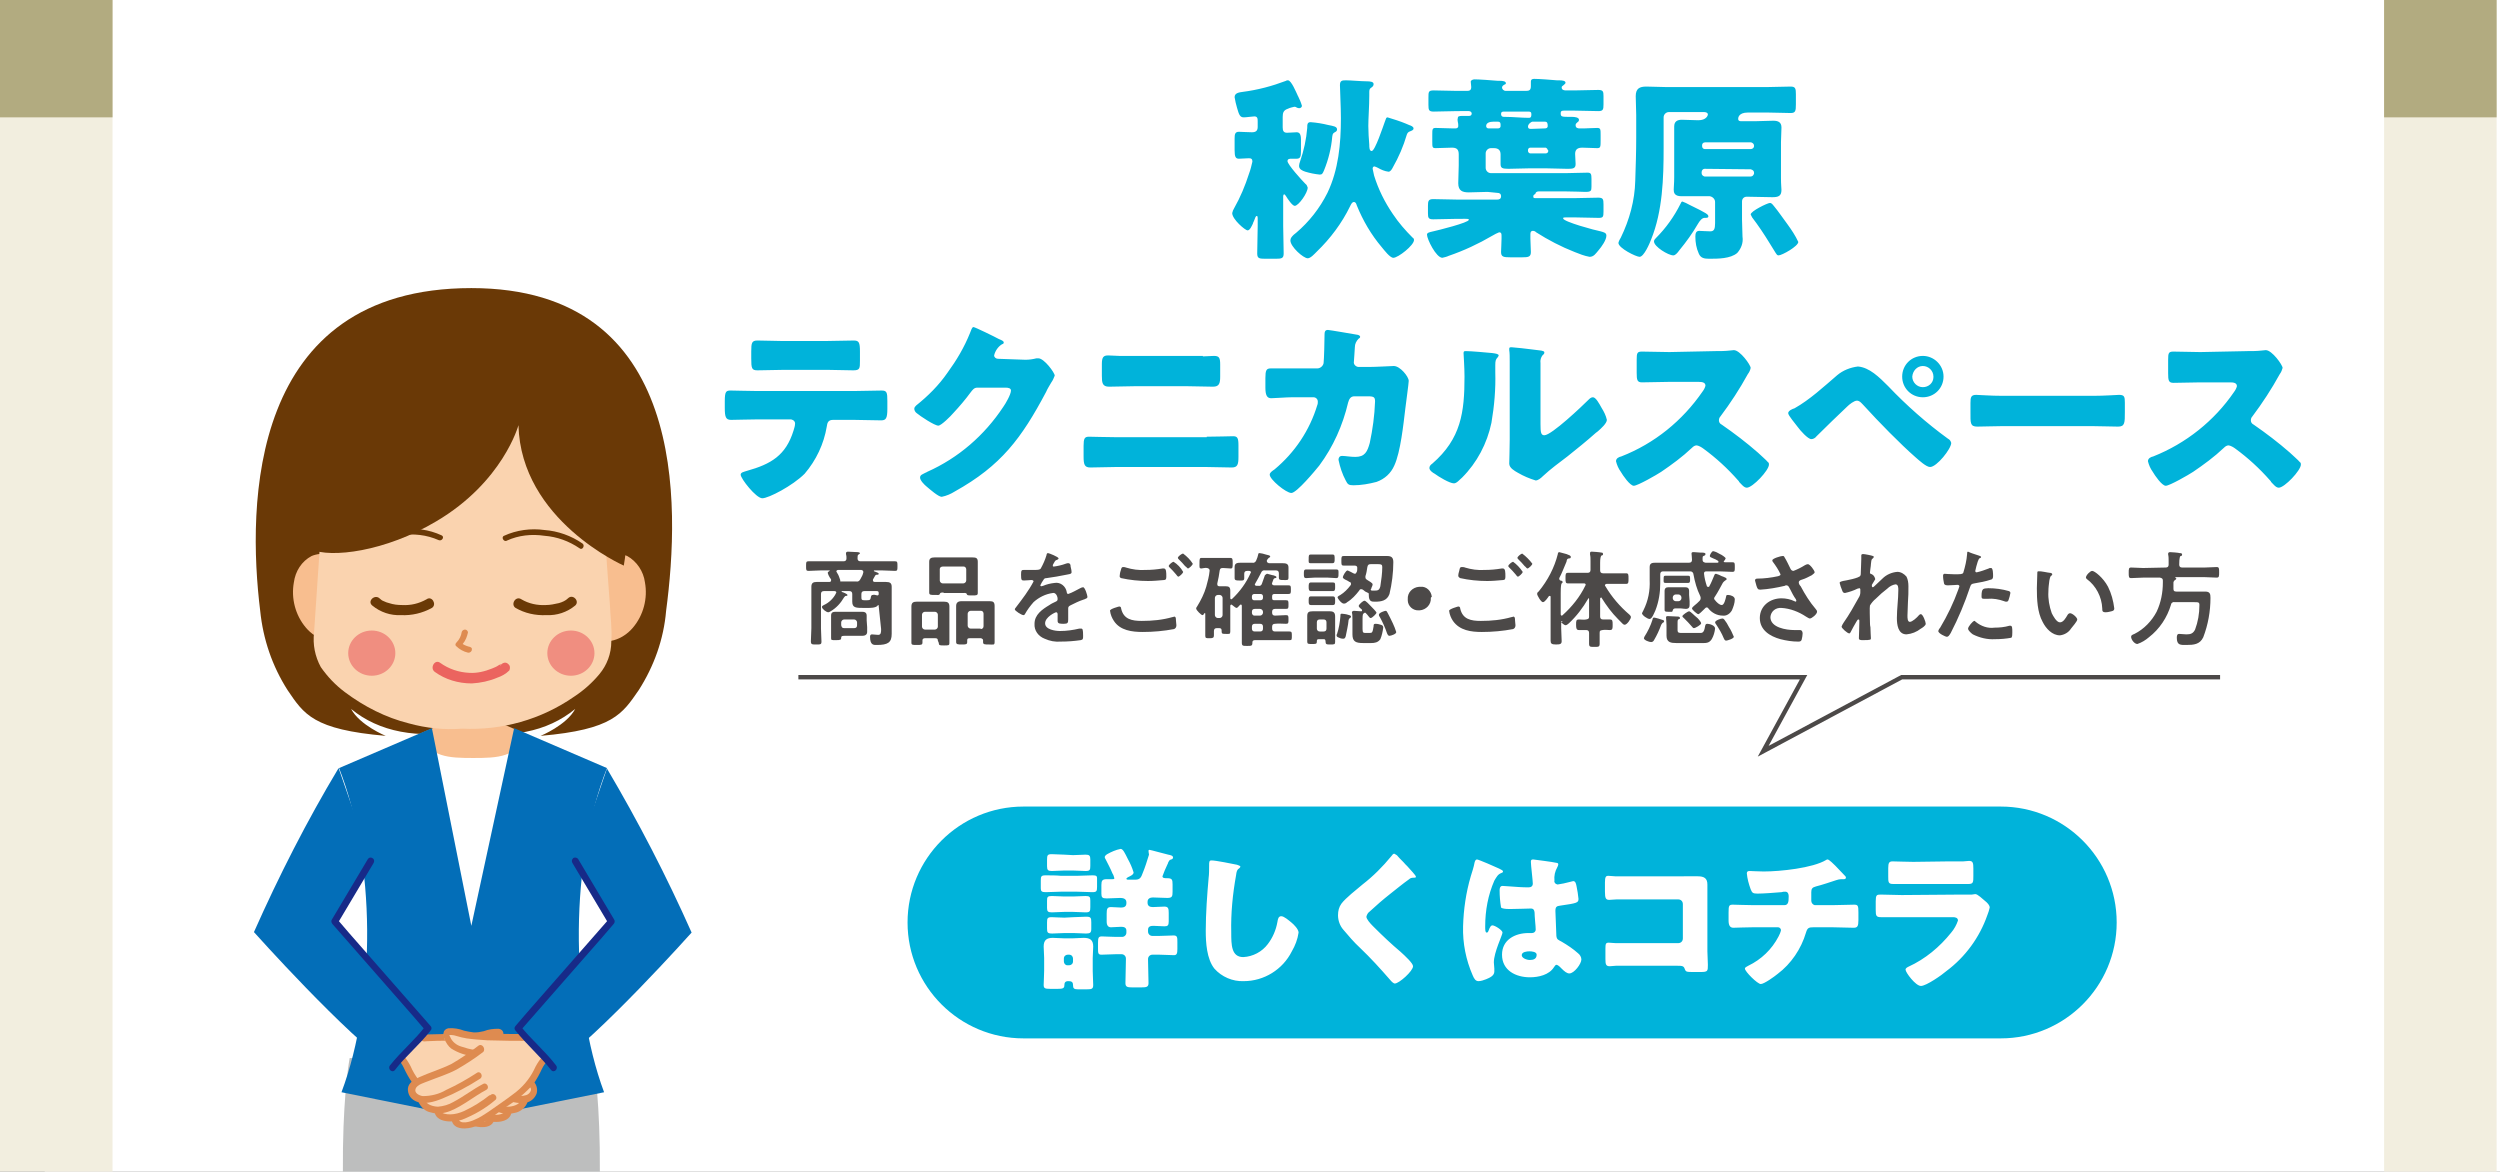 <svg version="1.1" id="レイヤー_1" xmlns="http://www.w3.org/2000/svg" xmlns:xlink="http://www.w3.org/1999/xlink" x="0" y="0" viewBox="0 0 519.8 243.6" xml:space="preserve"><rect x="0" y="0" width="519.8" height="243.6" fill="#808080" stroke="none"/><style>.st0{fill:#fff}.st3{fill:#00b3da}.st7{fill:#fad3af}.st8{fill:#595757}.st11{fill:#6a3906}.st12{fill:#f8be8f}.st13{fill:#036eb8}.st14{fill:#de8b50}.st15{fill:#172a88}.st16{fill:#f08e80}</style><g id="レイヤー_2_1_"><g id="レイヤー_1-2"><path class="st0" d="M9.3 0h510.5v243.6H9.3z"/><path d="M0 0h23.4v243.6H0zm495.7 0h23.4v243.6h-23.4z" fill="#f2eedf"/><path d="M0 0h23.4v24.4H0zm495.7 0h23.4v24.4h-23.4z" fill="#b2ab80"/><path class="st3" d="M266.8 47c0 1.9.1 3.8.1 5.7 0 1-.4 1.1-1.6 1.1H263c-1.2 0-1.6-.1-1.6-1.1 0-1.9.1-3.8.1-5.7v-1.6c0-.2 0-.5-.2-.5s-.3.3-.6 1.1c-.1.2-.2.4-.2.5-.2.4-.6 1.4-1.1 1.4s-3.2-2.3-3.2-3.6c.1-.4.2-.7.4-1 1.3-2.3 2.3-4.7 3.1-7.2.3-.8.5-1.6.7-2.5 0-.5-.2-.7-.7-.7-.7 0-1.4.1-2.1.1s-.9-.4-.9-1.8v-2.4c0-.9.1-1.4.9-1.4s1.5.1 2.7.1c.8 0 1.2-.3 1.2-1.1v-1.1c0-.6 0-1.1-.7-1.1-.4 0-1.6.2-2.2.2-.8 0-1-.6-1.4-2-.2-.7-.4-1.5-.5-2.2 0-.9 1-1 1.7-1.1 3.1-.4 6.1-1.2 9-2.3.1-.1.3-.1.4-.1.7 0 1.7 2.5 2 3.1 0 .1.1.2.1.2.3.6.6 1.3.8 2 0 .3-.3.5-.6.5-.2 0-.4-.1-.6-.2-.1-.1-.3-.1-.4-.1-.4.1-.9.2-1.3.4-.9.3-1.1.8-1.1 1.7v2.2c0 .7.2 1.1.9 1.1s1.4-.1 2-.1.9.4.9 1.5v2.4c0 1.1-.1 1.6-.9 1.6h-1.1c-.3 0-.8 0-.8.5 0 .7 3 4 3.7 4.7.3.2.4.5.5.8 0 1.1-1.9 3.8-2.7 3.8-.5 0-1.5-1.5-1.8-2-.1-.2-.3-.4-.4-.4s-.2.2-.2.5V47zm1.5 3c0-.5.3-.8.7-1.2.1-.1.4-.3.5-.4 2.7-2.3 4.9-5.1 6.5-8.3 2.3-4.8 2.8-10.2 2.8-15.5 0-2.5-.2-5.9-.2-6.9s.5-1 1.3-1c.9 0 3.1.2 4.1.2s1.6.1 1.6.6c0 .4-.3.6-.6.8s-.3.6-.3.9v.6c0 2.3-.2 4.8-.2 6.4 0 1.3.1 2.6.2 3.9 0 .5 0 1.3.5 1.3.7 0 2.4-5.2 2.7-6s.3-1 .6-1c1.3.4 2.6.8 3.8 1.3l.7.3c.3.1.9.3.9.7s-.5.5-.7.6c-.4.1-.6.4-.7.7-.7 2.4-1.7 4.7-2.9 6.8-.2.4-.5.9-.9.9-.8-.1-1.5-.4-2.2-.8-.2-.1-.4-.2-.7-.3-.3 0-.4.2-.4.5.1.5.2.9.3 1.4.9 2.9 2.2 5.5 3.9 8 1.2 1.8 2.6 3.4 4.1 4.9.2.1.3.3.3.5 0 1.1-3.3 3.7-4.3 3.7-.7 0-1.9-1.6-2.4-2.2-2.2-2.6-3.9-5.5-5.2-8.7-.1-.3-.2-.7-.6-.7s-.6.5-.8.9c-1.7 3.5-4.1 6.7-6.9 9.4-.5.5-1.3 1.4-1.9 1.4-.9 0-3.6-2.4-3.6-3.7zm7.9-24c1 .2 1.8.3 1.8.9 0 .2-.1.4-.3.5-.5.3-.6.3-.7 1-.2 2.4-.8 4.8-1.7 7-.3.7-.4.9-.9.9-1-.1-2-.3-3-.6-.6-.2-1.3-.5-1.3-1.2 0-.3.1-.6.2-.9.8-2.3 1.3-4.6 1.5-7 0-.7 0-1.2.7-1.2 1.3.1 2.5.3 3.7.6zm33.1 13.9c-1.3 0-2.6.1-3.9.1s-2.2-.3-2.2-1.9c0-1.2.1-2.5.1-3.7v-2.3c0-1-.4-1.4-1.4-1.4s-2.3.1-3.4.1c-.7 0-.7-.2-.7-1.4V28c0-1.1 0-1.4.7-1.4 1.2 0 2.4.1 3.6.1h.5c.3 0 .6-.1.6-.5 0-.3 0-.6-.1-.9 0-.2-.1-.4 0-.7 0-.4.2-.5 1-.5h1.4c.3 0 .5-.2.5-.5s-.3-.5-.6-.5H303c-1.6 0-3.3.1-4.9.1-1 0-1.1-.3-1.1-1.4v-1.5c0-1.2 0-1.5 1.1-1.5 1.6 0 3.2.1 4.9.1h2c.5 0 .9-.1.9-.8 0-.4-.1-.8-.1-1.1s.4-.5.8-.5c.9 0 3.7.2 4.8.3h.4c.7 0 1.3.1 1.3.5 0 .2-.1.2-.3.3s-.5.3-.5.6.3.7.8.7h4.2c.7 0 1-.2 1-1V17c0-.5.3-.6.7-.6 1 0 3.6.2 4.7.3h.4c.8 0 1.4.1 1.4.5 0 .2-.2.3-.4.5s-.4.2-.4.5.2.6.9.6h1.8c1.6 0 3.2-.1 4.9-.1 1 0 1.1.3 1.1 1.3v1.7c0 1.1-.1 1.4-1.1 1.4-1.6 0-3.3-.1-4.9-.1h-2.2c-.5 0-.7.1-.7.5 0 .7.1.8 1.6.8h.8c.5 0 1.4.1 1.4.6 0 .2-.1.4-.3.5-.2.2-.4.3-.4.6 0 .6.4.7.9.7h.8c.6 0 1.9-.1 2.8-.1.7 0 .7.3.7 1.5v1c0 1.4 0 1.7-.7 1.7-.9 0-2.1-.1-3.1-.1-.9 0-1.5.3-1.5 1.3 0 .7.1 1.4.1 2.1 0 .9-.5 1-1.6 1-1.5 0-2.9-.1-4.4-.1H318c-1.5 0-2.9.1-4.4.1-1.3 0-1.6-.2-1.6-1v-2c0-.9-.5-1.3-1.4-1.3h-.6c-.6 0-1.1.5-1.1 1.1v3c0 .6.5 1.1 1.1 1.1h15.6c1.5 0 3-.1 4.5-.1.7 0 .8.3.8 1.3v1.6c0 .9-.1 1.1-1.3 1.1-.8 0-2-.1-4-.1h-5.7c-.2 0-.5.1-.6.3 0 .1-.1.3-.2.3-.2.1-.3.2-.3.5s.2.3.6.3h7.9c1.7 0 3.3-.1 5-.1 1 0 1.1.3 1.1 1.4V44c0 1.1-.1 1.3-1 1.3-1.7 0-3.4-.1-5-.1h-1.8c-.4 0-.6 0-.6.2 0 .7 6.7 2.5 7.8 2.7.7.2 1.2.3 1.2.9 0 .9-1 2.3-1.6 3s-1 1.4-1.9 1.4c-1.1-.2-2.1-.6-3.1-1-2.8-1.1-5.5-2.5-8-4.1-.2-.2-.4-.3-.7-.3-.4 0-.5.3-.5.7v.9c0 .9.1 2 .1 2.8 0 1-.5 1.1-1.8 1.1H314c-1.4 0-1.9-.1-1.9-1.1 0-.7.1-1.7.1-2.8V49c0-.5-.1-.7-.5-.7-.5.2-.9.4-1.4.7-2.9 1.7-5.9 3.1-9.1 4.2-.4.2-.9.3-1.3.4-1.3 0-3.2-3.9-3.2-4.8 0-.4.4-.5 1.3-.7s7.4-1.8 7.4-2.4c0-.2-.2-.2-.7-.2H303c-1.6 0-3.3.1-5 .1-1 0-1.1-.3-1.1-1.3v-1.5c0-1 .1-1.4 1.1-1.4 1.7 0 3.4.1 5 .1h8.3c.5 0 .8-.2.8-.7s-.3-.7-.8-.7l-2-.2zm2.1-13.2c.3 0 .6-.1.6-.5v-.3c0-.3-.1-.6-.5-.6h-1c-.7 0-1.5.2-1.5.9 0 .3.2.5.5.5h1.9zm1.3-3.5c-.4 0-.6.1-.6.5s.2.6.6.6h.3c1.5 0 3.4.2 4.9.2.5 0 .5-.4.5-.8s-.2-.5-.6-.5h-5.1zm9.1 8c0-.2-.2-.4-.4-.5h-3.2c-.3 0-.5.2-.5.5v.2c0 .2.2.5.5.5h3.2c.2 0 .5-.2.5-.4v-.3zm-.6-4.5c.3 0 .6-.1.6-.5 0-.6-.1-.9-.6-.9h-2.6c-.2 0-.9.5-.9 1 0 .4.2.5.6.5l2.9-.1zm42 14.2c-.6 0-1 .4-1 1v3.8c0 1.2.1 2.3.1 3.5.2 1.3-.3 2.5-1.1 3.4-1.4 1.2-4 1.2-5.8 1.2-1 0-1.8-.1-2.2-1.1-.5-1.1-.7-2.3-.7-3.5 0-.6.1-1.2.8-1.2.4 0 1.5.1 2.3.1s1-.5 1-1.7V42c0-.6-.5-1.1-1.1-1.2h-5.9c-1.5 0-1.6-.8-1.6-1.4s.1-1.2.1-2.6V26.3c0-1.1.7-1.4 1.6-1.4 1.1 0 2.3.1 3.4.1 1.7 0 2-1 2-1.2 0-.4-.5-.5-.8-.5H347c-.6 0-1.1.5-1.1 1.1v6.4c0 6.2-.2 13.1-2.6 19-.3.8-1.5 3.6-2.4 3.6-.7 0-4.4-1.8-4.4-2.9.1-.4.3-.8.5-1.1 1.8-3.7 2.9-7.7 3-11.8.1-3 .2-6 .2-9v-4.7c0-1.3-.1-2.6-.1-3.9 0-1.6.8-2 2.2-2s2.7.1 4 .1h21.3c1.6 0 3.1-.1 4.7-.1 1 0 1.1.4 1.1 1.6v2.1c0 1.4-.1 1.8-1.1 1.8-1.5 0-3.1-.1-4.7-.1h-4.2c-2 0-2 1.2-2 1.3 0 .5.4.5.7.5h2.9c1.2 0 2.5-.1 3.7-.1 1 0 1.7.3 1.7 1.4s-.1 2-.1 3V37c0 1.4.1 2.1.1 2.5 0 1.3-.7 1.5-1.9 1.5l-5.3-.1zm-8 4.1c0 .3-.3.3-.8.3s-1 .6-1.4 1.3c-1.1 1.9-2.4 3.7-3.8 5.4-.5.7-.9 1.1-1.3 1.1-1 0-4-1.8-4-2.9 0-.3.2-.5.4-.7 2.1-2.1 3.8-4.5 5.1-7.1.1-.2.2-.5.4-.5.5.2 1 .4 1.5.7 3.7 1.8 3.9 2 3.9 2.4zm8.8-14c.4 0 .7-.3.7-.6v-.1c0-.4-.3-.6-.6-.7h-9.6c-.4 0-.6.3-.6.6v.2c0 .4.3.6.6.6h9.5zm-9.6 4.1c-.3 0-.6.3-.6.7v.2c0 .4.3.6.6.7h9.6c.4 0 .6-.3.7-.6v-.2c0-.4-.3-.6-.7-.7l-9.6-.1zm13.6 7.1c.4 0 .6.4.8.6 1 1.2 2 2.7 2.9 3.9.8 1.1 1.6 2.3 2.2 3.6 0 .9-3.4 2.8-4.1 2.8-.3 0-.4-.2-.6-.5-.4-.7-.9-1.4-1.3-2.1-1.1-1.8-2.3-3.6-3.6-5.3l-.3-.6c0-.7 3.5-2.4 4-2.4zM177.6 81.3c1.9 0 3.9-.1 5.7-.1 1.1 0 1.2.4 1.2 2.2V85c0 2-.3 2.4-1.3 2.4-1.9 0-3.8-.1-5.6-.1h-4.4c-1 0-1.2.6-1.3 1.4-.6 3.6-2.2 7-4.6 9.8-2.5 2.5-7.5 5.1-8.8 5.1s-4.5-4.1-4.5-4.9c0-.5.7-.6 1.3-.8 5-1.4 8.1-3.2 9.7-8.4.1-.4.3-.9.3-1.3.1-.5-.3-.9-.8-1h-7.1c-1.7 0-4.3.1-5.4.1s-1.3-.6-1.3-2.5v-1.4c0-2.1.3-2.2 1.3-2.2 1.1 0 3.6.1 5.4.1h20.2zm-5.8-10.4c1.9 0 3.8-.1 5.7-.1 1.1 0 1.3.4 1.3 2.3V75c0 1.6 0 2-1.4 2-1.8 0-3.6-.1-5.4-.1h-9c-1.8 0-3.7.1-5.5.1-1.2 0-1.3-.4-1.3-2.5v-1.4c0-1.8.1-2.3 1.3-2.3 1.7 0 3.4.1 5 .1h9.3zm41.4 3.9c.8 0 1.5-.1 2.3-.3h.4c1.2 0 3.4 3 3.4 3.6-.2.5-.4 1-.7 1.4-.4.7-.8 1.3-1.1 2-5.1 9.6-9.3 15.3-19 20.7-.8.5-1.7.9-2.7 1.1-.7 0-2.5-1.6-3.1-2.1-.5-.4-1.4-1.3-1.4-1.9s.6-.7 1.1-1c.1 0 .2-.1.4-.2 6.5-2.9 11.9-7.6 15.8-13.5.5-.7 1.6-2.6 1.6-3.4 0-.5-.6-.6-1.1-.6h-5.9c-.7 0-1 .5-1.4 1-1.1 1.5-2.3 2.9-3.6 4.3-.5.6-2.5 2.6-3.1 2.6-.8 0-3.8-2-4.5-2.6-.3-.2-.5-.6-.5-.9 0-.3.2-.5.4-.7 2.5-2 4.7-4.2 6.5-6.8 1.9-2.6 3.5-5.3 4.7-8.3.2-.5.4-1.2.7-1.2s4.6 2.1 5.3 2.5c.5.2 1 .4 1 .7s-.2.3-.4.4c-.8.5-1.4 1.4-1.6 2.3 0 .4.4.7.8.7l5.7.2zm37.7 16c2 0 4.8-.1 5.5-.1.9 0 1.1.4 1.1 1.9V95c0 1.6-.2 2.2-1.4 2.2-1.8 0-3.5-.1-5.3-.1H232c-1.8 0-3.5.1-5.3.1-1.2 0-1.4-.6-1.4-2.3v-2.2c0-1.5.2-1.9 1.1-1.9.6 0 3.8.1 5.5.1h19zm-.8-16.7c.8 0 1.6-.1 2.3-.1 1.1 0 1.3.4 1.3 1.8v2.5c0 1.4-.2 2.1-1.5 2.1-1.8 0-3.6-.1-5.4-.1H236c-1.8 0-3.6.1-5.4.1-1.4 0-1.5-.8-1.5-2.3v-2.4c0-1.4.3-1.8 1.3-1.8.8 0 1.5.1 2.3.1h17.4zm23.8 2.5c.6 0 1.2-.5 1.3-1.1.1-.7.2-4.9.2-6 0-.5.1-.9.7-.9.3 0 5.5.9 6.1 1 .2 0 .6.2.6.4s-.1.3-.3.4c-.5.5-.8 1.1-.8 1.8 0 .4-.2 2.8-.2 3-.1.5.3 1 .9 1.1h2.2c1.3 0 5.1-.2 5.2-.2 1.3 0 3.1 2.2 3.1 3.1 0 .5-.6 4.8-.7 5.7-.4 3.3-1 9.1-2.3 11.9-.7 1.6-2 2.8-3.7 3.4-1.5.4-3.2.7-4.8.7-1 0-1.2-.2-1.6-1-.7-1.3-1.2-2.8-1.5-4.3 0-.4.2-.8.7-.8h.2c.5 0 1.6.2 2.6.2 2 0 2.5-1.1 3-2.9.6-2.8 1-5.7 1.1-8.6 0-.9-.2-1.1-1.5-1.1h-2.8c-.8 0-1.1.6-1.3 1.3-1.1 4.7-3.1 9.2-6 13.1-.8 1-4.7 5.7-5.8 5.7s-4.5-2.8-4.5-3.8c0-.4.4-.7 1-1.1 4.2-3.5 7.3-8.1 8.9-13.4.1-.2.1-.5.1-.7 0-.5-.4-.9-.9-.9h-4.5c-1.1 0-3.6.2-4.3.2-.9 0-1.2-.7-1.2-2.2v-2c0-1.6.2-2 1.1-2h9.7zm36.3-3.2c.8.1 1.4.2 1.4.5 0 .2-.2.3-.2.4-.4.4-.5.7-.5 1.6v1.5c.1 3.5-.2 7-.8 10.5-.9 4.3-3 8.3-6.1 11.4-.5.4-1.1 1.2-1.7 1.2-.9 0-3.2-1.4-4-2-.4-.2-1.1-.7-1.1-1.2 0-.4.3-.7.6-.9 6-5.2 6.7-10.7 6.7-18.1 0-1.9-.2-4.7-.2-4.9 0-.4.2-.4.5-.4 1.1 0 4.3.3 5.4.4zm10.1 14.8c0 1.7.1 2.3.8 2.3 1.5 0 7.9-6.1 9.2-7.4.2-.2.5-.5.9-.5.6 0 1.3 1.3 1.8 2.2.5.8.9 1.6 1.1 2.5 0 .7-1.2 1.8-1.9 2.4-.1.1-.3.2-.4.3-1.9 1.7-3.9 3.3-5.9 4.9-1.7 1.3-3.5 2.6-5.1 4.1-.4.4-1 .9-1.5.9-1.3-.4-2.5-.9-3.7-1.6-.7-.4-1.8-1-1.8-1.9s.1-2.7.1-5V75.2c0-1 0-1.8-.1-2.4v-.3c0-.3.2-.3.5-.3l2.1.2c.7.1 3.5.4 4.1.5.3.1.6.1.6.4s-.2.4-.4.6c-.3.4-.5 1-.4 1.6v12.7zM356.7 73c.9 0 1.9 0 2.8-.1.3 0 .7-.1 1-.1 1.3 0 3.5 3.1 3.5 3.7-.1.5-.3.9-.6 1.3-1.7 3.1-3.6 6-5.7 8.8-.2.2-.3.5-.3.8 0 .4.2.7.6.9 2.6 1.8 5.1 3.7 7.5 5.8.4.4 1.8 1.6 2.1 2 .2.1.2.3.2.5 0 1.2-3.4 4.8-4.6 4.8-.6 0-1.1-.7-1.6-1.2 0-.1-.1-.2-.2-.3-2.2-2.5-4.6-4.7-7.2-6.6-.4-.3-.9-.6-1.4-.7-.4 0-.7.2-1 .5-2 1.9-4.2 3.5-6.4 5-.9.6-4.9 2.9-5.7 2.9s-2.3-2.2-2.7-2.9c-.5-.7-.8-1.4-1-2.2 0-.6.6-.9 1.1-1 6.9-2.7 12.7-7.4 16.9-13.5.3-.4.5-.8.6-1.2 0-.7-.7-.8-1.4-.8H347c-1.9 0-3.7.1-5.6.1-1 0-1.1-.5-1.1-2v-2.7c0-1.4.1-1.7 1.1-1.7 1.9 0 3.8.1 5.7.1l9.6-.2zm35.9 7.3c3.8 4 8 7.7 12.4 10.9.4.2.6.5.7.9 0 1.2-3 5-4.4 5-.8 0-2.3-1.4-3-2-3.2-2.8-7.7-7.4-10.7-10.7-.4-.4-.9-1.1-1.5-1.1s-1.6.8-2 1.2c-1.1 1-5.3 5.1-6.4 6.2-.3.4-.7.6-1.1.6-.7 0-2.3-1.8-2.8-2.5s-2-2.4-2-2.9.9-.9 1.3-1c3.2-1.8 6.1-4.5 8.9-6.9 1.2-1 2.7-1.6 4.3-1.8 2.4.2 4.4 2.2 6.3 4.1zm11.5-2c0 2.4-1.9 4.3-4.3 4.3s-4.3-1.9-4.3-4.3 1.9-4.3 4.3-4.3c2.3 0 4.3 1.9 4.3 4.3zm-6.5 0c0 1.2 1 2.2 2.2 2.2 1.2 0 2.2-.9 2.2-2.1v-.1c0-1.2-1-2.2-2.2-2.2s-2.1 1-2.2 2.2c.1 0 .1 0 0 0zm37.6 4c2.4 0 5-.2 5.4-.2 1.1 0 1.2.4 1.2 1.6v2c0 2.2 0 3-1.4 3-1.6 0-3.5-.1-5.3-.1h-18.8c-1.8 0-3.7.1-5.2.1s-1.4-.8-1.4-3v-1.9c0-1.2.1-1.7 1.2-1.7.6 0 2.9.2 5.5.2h18.8zm32.1-9.3c.9 0 1.9 0 2.8-.1.3 0 .7-.1 1-.1 1.3 0 3.5 3.1 3.5 3.7-.1.4-.3.9-.6 1.3-1.7 3.1-3.6 6-5.7 8.8-.2.2-.3.5-.3.8 0 .4.2.7.6.9 2.6 1.8 5.1 3.7 7.5 5.8.4.4 1.8 1.6 2.1 2 .2.1.2.3.2.5 0 1.2-3.4 4.8-4.6 4.8-.6 0-1.1-.7-1.6-1.2 0-.1-.1-.2-.2-.3-2.2-2.5-4.6-4.7-7.2-6.6-.4-.3-.9-.6-1.4-.7-.4 0-.7.2-1 .5-2 1.9-4.2 3.5-6.4 5-.9.6-4.9 2.9-5.7 2.9s-2.3-2.2-2.7-2.9c-.5-.7-.8-1.4-1-2.2 0-.6.6-.9 1.1-1 6.8-2.7 12.7-7.4 16.8-13.4.3-.4.5-.8.6-1.2 0-.7-.7-.8-1.4-.8h-6.2c-1.8 0-3.7.1-5.6.1-1 0-1.1-.5-1.1-2v-2.8c0-1.4.1-1.7 1.1-1.7 1.9 0 3.8.1 5.6.1l9.8-.2z"/><path d="M182.7 126c0-.1 0-.2-.1-.2s-.1 0-.1.1c-.4.5-1.5.5-2.1.5h-.8c-1.6 0-2.4 0-2.4-1.3v-1.6c0-.4-.2-.6-.6-.6h-1.5c-.1 0-.1 0-.1.1s0 .1.1.1 1.1.4 1.1.6-.1.2-.3.2-.2.1-.4.3c-.7 1.2-1.6 2.2-2.8 2.9-.2.1-.3.2-.5.2-.4 0-1.3-.7-1.3-1.1 0-.2.2-.3.4-.4 1.1-.5 2-1.4 2.5-2.4 0-.1 0-.1.1-.2 0-.2-.2-.3-.4-.3h-2.2c-.4 0-.6.2-.6.6v7.2c0 .9.1 1.8.1 2.7 0 .6-.2.6-1.1.6s-1.1 0-1.1-.7c0-.9.1-1.8.1-2.7V122c0-.8.4-1 1.1-1h2.6c.1 0 .4 0 .4-.3v-.2c0-.1-.1-.2-.2-.3-.2-.3-.4-.7-.5-1.1 0-.2.3-.3.4-.4s.1 0 .1 0-.1 0-.1-.1h-1.9c-.9 0-1.7.1-2.5.1-.5 0-.5-.2-.5-1s0-1 .5-1h7.3c.4 0 .6-.2.6-.6 0-.3 0-.6-.1-.9v-.2c0-.2.2-.3.4-.3.4 0 1.7.1 2.1.1.1 0 .4.1.4.2s-.1.2-.3.3-.2.4-.2.8.2.6.6.6h7.2c.5 0 .5.2.5 1s0 1-.5 1c-.8 0-1.7-.1-2.6-.1h-1.7c-.1 0-.1 0-.1.1s.1.1.1.1c.5.2.9.3.9.5s-.2.2-.4.2-.3.1-.4.3l-.4.7v.2c0 .2.2.3.4.3h2.3c.8 0 1.2.2 1.2 1v9.8c0 1.8-.8 2.3-3.1 2.3-.6 0-1.4.1-1.4-1.7 0-.3.1-.5.4-.5s.9.1 1.3.1c.6 0 .6-.6.6-1.2l-.5-4.8zm-2.4 4.4v1c0 .6-.5.8-1 .8h-3.6c-.5 0-.8 0-.8.4s-.1.5-1.1.5-1 0-1-.5V128c0-.7.4-.8 1-.8h5.4c.5 0 1 .1 1 .8v1l.1 1.4zm-.8-11.5c0-.3-.2-.3-.4-.4h-4.8c-.2 0-.4.1-.4.3 0 .1 0 .1.1.2 0 .1.1.1.1.2.3.4.4.9.6 1.4v.2c0 .1 0 .1.1.1h3.2c.4.1.7-.1.9-.5.3-.5.5-.9.6-1.4v-.1zm-4.6 11.1c.1.4.2.6.6.6h2.1c.4 0 .6-.2.6-.6v-.6c0-.3-.3-.6-.6-.6h-2.1c-.3 0-.6.3-.6.6v.6zm7.5-6.2c.2 0 .3-.1.3-.3v-.2c0-.3-.1-.4-.4-.4h-2.6c-.4 0-.6.2-.6.6v.7c0 .5.1.6.6.6h.6c.6 0 .7-.1.8-.8.1-.2.1-.3.4-.3.2-.1.5 0 .9.1zm12.6 9.4c0-.3-.1-.5-.5-.5h-2.2c-.2 0-.5.1-.5.4v.5c0 .5-.3.5-1.2.5s-1.1 0-1.1-.5v-7.5c0-.8.4-1 1.1-1h5.7c.7 0 1.1.2 1.1 1v7.6c0 .5-.2.5-1.1.5s-1.1 0-1.1-.5l-.2-.5zm-.6-2.3c.3 0 .6-.3.6-.6v-2.5c0-.3-.3-.6-.6-.6h-2.1c-.3 0-.6.3-.6.6v2.5c0 .3.3.6.6.6h2.1zm1.8-7.7c-.5 0-.7 0-.8.3s-.5.2-.8.2h-.3c-.8 0-1.1 0-1.1-.5v-6.4c0-.7.4-.9 1.1-.9h7.9c.7 0 1.1.1 1.1.9v6.5c0 .5-.3.5-1.1.5-1 0-1.1 0-1.2-.3s-.6-.2-.8-.2h-4zm-.8-2.5c0 .3.3.6.6.6h4.3c.3 0 .6-.3.6-.6v-2.3c0-.3-.2-.6-.5-.6H196c-.3 0-.6.2-.6.5v2.4zm8.6 12h-2.4c-.4 0-.5.1-.5.5v.3c0 .5-.3.5-1.1.5s-1.2 0-1.2-.5V126c0-.7.4-1 1.1-1h5.9c.7 0 1 .2 1 1v7.5c0 .7-.3.5-1.2.5s-1.2 0-1.2-.5v-.4c0-.2-.2-.3-.4-.4zm-.1-1.9c.3 0 .6-.2.6-.6v-2.6c0-.3-.2-.6-.5-.6h-2.2c-.3 0-.6.3-.6.6v2.5c0 .3.3.6.6.6h2.1zm16.2-14.7c0 .1-.1.2-.3.3-.4.1-.4.2-.7.7-.1.2-.2.3-.2.5s.1.2.2.2c.8-.1 1.7-.3 2.5-.6.2-.1.4-.1.5-.1.4 0 .5.3.5.7.1.4.2.8.2 1.2 0 .4-.7.4-1.1.5-1.4.3-2.7.5-4.1.7-.3 0-.5.1-.6.3-.3.4-.5.8-.7 1.2 0 .1.1.2.2.2s.3-.1.4-.1c.7-.3 1.5-.5 2.4-.6 1.2-.2 2.3.7 2.5 1.9 0 .2.1.4.3.4.9-.3 1.7-.8 2.5-1.2.2-.1.4-.2.6-.2.4 0 .9 1.7.9 2s-.2.3-.6.5c-.1 0-.2.1-.3.1-.9.3-1.7.7-2.5 1.1-.4.2-.6.3-.6.7v2.3c0 .7-.1.9-.9.9s-1.3 0-1.3-.6v-1.4c0-.2-.1-.4-.3-.4s-2.3 1-2.3 2.3 2.1 1.6 3.1 1.6c1.4 0 2.7-.2 4-.5h.4c.3 0 .4.2.4 1.5 0 .6 0 .8-.5.9-1.4.2-2.7.3-4.1.3-1.2.1-2.3-.1-3.4-.6-1.3-.5-2.2-1.7-2.1-3.1 0-1.9 1.6-3 3.1-3.9.4-.3.9-.5 1.3-.7.2-.1.4-.2.4-.5 0-.2 0-.4-.1-.6-.1-.4-.5-.8-.9-.7-1.5.2-2.9.9-4 1.9-.7.8-1.3 1.6-1.8 2.5-.1.1-.1.2-.3.2-.4 0-1.8-.9-1.8-1.2 0-.2.2-.3.3-.5 1.3-1.7 2.6-3.4 3.6-5.3 0-.2-.2-.3-.5-.3s-.8.1-1.5.1c-.5 0-.6-.1-.6-1.2 0-.9.1-1 .6-1h2.2c.6 0 1.1 0 1.3-.3.5-.9.9-1.8 1.2-2.8 0-.2.1-.4.3-.4s2.2.8 2.2 1.1zm12.6 10c.3 0 .4.2.4.4.5 2.3 2.3 2.6 4.3 2.6 2.2 0 4.3-.2 6.4-.8.1 0 .2 0 .3-.1.4 0 .4.4.4.7s.1.9.1 1.1c0 .4-.2.7-.5.8-2.1.4-4.3.6-6.5.6s-4.7-.3-6-2.3c-.4-.6-.7-1.3-.8-2.1-.1-.4 1.9-.9 1.9-.9zm1.4-8.1c1.3.4 2.7.6 4.1.5 1.2 0 2.3-.1 3.5-.3h.3c.5 0 .5.8.5 1.7 0 .5-.1.7-.5.7-1.1.1-2.2.2-3.3.2-1.9 0-3.8-.2-5.6-.6-.2-.1-.3-.2-.3-.4s.1-.9.2-1.1.1-.8.5-.8c.1 0 .4 0 .6.1zm11.9.9c0 .3-.8 1-1 1-.1 0-.3-.2-.5-.5-.4-.5-.9-1-1.3-1.4-.1-.1-.2-.2-.2-.3 0-.3.8-.9 1-.9.8.5 1.5 1.2 2 2.1zm2-1.7c0 .3-.8 1-1 1-.1 0-.3-.3-.6-.5-.4-.5-.8-.9-1.3-1.4-.1-.1-.2-.2-.2-.3 0-.3.8-.9 1.1-.9.8.6 1.5 1.3 2 2.1zm15.5 2.1c.4.1.7.2 1.1.3h.1c.3.1.7.2.7.4s-.2.2-.3.2c-.1 0-.2.1-.3.2-.1.3-.2.5-.3.8 0 .1-.1.1 0 .2 0 .3.4.3.4.3h3c.5 0 .5.2.5.9s0 .9-.5.9H265c-.4 0-.5.2-.5.5v.3c0 .4.1.5.5.5h2.4c.5 0 .5.2.5.9s0 .9-.5.9h-2.3c-.4 0-.6.2-.6.6v.2c0 .4.2.6.6.6.8 0 1.5-.1 2.3-.1.5 0 .5.2.5.9s0 .9-.5.9c-.8 0-1.5-.1-2.3 0-.4 0-.6.2-.6.6v.4c0 .4.2.6.6.6h3c.5 0 .5.2.5.9s0 .9-.4.9h-7.3c-.2 0-.5.1-.5.4v.1c0 .7-.2.7-1.1.7s-1.1 0-1.1-.7V126c0-.1 0-.3-.2-.3-.1 0-.1 0-.2.1l-.1.1c-.2.2-.4.5-.6.5s-.6-.4-.9-.6c0 0-.1-.1-.2-.1s-.1.1-.2.2v5.4c0 .6-.2.5-.9.5s-.9 0-.9-.5v-.2c0-.3-.1-.5-.5-.5h-.5c-.4 0-.6.2-.6.6v.9c0 .5-.2.6-.9.6s-.9 0-.9-.5v-4.6c0-.1 0-.1-.1-.1h-.1c-.1.2-.2.4-.4.4s-1.3-1-1.3-1.4c0-.1.1-.3.2-.4.8-1.3 1.5-2.7 1.9-4.1.3-1.1.6-2.2.7-3.3v-.1c0-.3-.2-.4-.5-.5s-1.1.1-1.2.1c-.5 0-.4-.3-.4-1.1s0-1.1.4-1.1h6c.5 0 .5.3.5 1.1s0 1.1-.4 1.1-1.1-.1-1.6-.1-.6.1-.7.5c-.1.9-.3 1.8-.5 2.7v.2c0 .3.2.4.5.4h1.3c.6 0 .9.2.9.9v1.6c0 .1.1.2.2.2s.1 0 .2-.1c1.6-1.5 2.9-3.3 3.8-5.3 0-.1.1-.1.1-.2 0-.2-.2-.3-.4-.3h-.4c-.4 0-.6.2-.6.6v.9c0 .6-.4.5-1 .5s-1 0-1-.5v-2.3c0-.8.5-.9 1.3-.9h2.4c.4.1.7-.2.8-.5.2-.4.3-.8.4-1.2 0-.2.1-.3.3-.3s1.1.2 1.3.3c.5.1.9.2.9.4s-.2.2-.3.3-.3.3-.4.5v.2c0 .3.3.3.4.4h2.8c.8 0 1.3.1 1.3.9v2.1c0 .6-.3.5-1 .5s-1 0-1-.5v-.9c0-.4-.2-.6-.6-.6H263c-.4-.1-.7.2-.8.5-.4.8-.8 1.5-1.2 2.2 0 .1-.1.1-.1.2 0 .2.2.3.3.3h.4c.4.1.7-.1.8-.5.2-.6.4-1.1.6-1.7.3-.2.3-.3.5-.3zm-9.9 9.2c.3 0 .6-.3.6-.6v-3.6c0-.3-.3-.6-.6-.6h-.4c-.3 0-.6.3-.6.6v3.6c0 .3.3.6.6.6h.4zm7.2-5c-.3 0-.5.2-.5.5v.3c0 .3.2.5.4.5h1.4c.3 0 .5-.2.5-.5v-.3c0-.3-.2-.5-.5-.5h-1.3zm1.2 4.5c.3 0 .6-.3.6-.6v-.2c0-.3-.3-.6-.6-.6h-1.1c-.4 0-.6.2-.6.6v.2c0 .3.2.6.5.6h1.2zm-1.1 1.7c-.4 0-.6.2-.6.6v.4c0 .4.2.6.6.6h1.1c.4 0 .6-.2.6-.6v-.4c0-.4-.2-.6-.6-.6h-1.1zm12.4-9.6c-.6 0-1.2.1-1.7.1s-.5-.3-.5-.9 0-.9.5-.9h6.2c.6 0 .5.3.5.9s0 .9-.5.9-1.1-.1-1.7-.1h-2.8zm2.1 12.8h-1.2c-.3 0-.4.1-.4.4v.1c0 .5-.2.5-1 .5s-1 0-1-.5v-5.3c0-.8.3-1 1.1-1h3.6c.8 0 1.1.3 1.1 1.1v5.3c0 .5-.2.5-1 .5s-1 0-1-.7c0-.2-.1-.4-.3-.4h.1zm-1.2-10h-1.6c-.5 0-.5-.4-.5-.9s0-.9.5-.9h4.4c.6 0 .6.1.6.9 0 .6 0 .9-.5.9h-2.9zm0 2.9h-1.6c-.5 0-.5-.3-.5-.9s0-.9.5-.9h4.5c.5 0 .5.3.5.9s0 .9-.5.9h-2.9zm-.3-8.7h-1.4c-.5 0-.4-.3-.4-.9s0-.9.4-.9h4.6c.4 0 .4.3.4.9s0 .9-.5.9h-3.1zm1.3 14.2c.4 0 .6-.2.6-.6v-1.3c0-.4-.2-.6-.6-.6h-.8c-.4 0-.6.2-.6.6v1.3c0 .3.2.6.6.6h.8zm5.5-2.8c-.2.1-.2.2-.3.4-.1 1.2-.4 2.3-.6 3.4-.1.3-.2.5-.5.5-.4 0-.7-.1-1.1-.3-.2-.1-.3-.2-.3-.4 0-.1 0-.2.1-.3.4-1.2.6-2.5.7-3.7 0-.4 0-.5.3-.5.1 0 1 .1 1.2.2s.7.1.7.4c0 .2-.1.2-.2.3zm.2-7.1c0-.2-.1-.4-.3-.4l-.5-.3c-.7-.3-.9-.5-.9-.7s.6-1.4 1-1.4c.4.2.9.4 1.2.6.1 0 .2.1.3.1.2 0 .3-.2.4-.4s.1-.5.1-.8v-.1c0-.3-.3-.4-.5-.4h-2.3c-.5 0-.5-.2-.5-1s0-1 .5-1h9c1 0 1.3.4 1.3 1.3 0 2.2-.3 4.5-.8 6.6-.5 1.4-1.7 1.6-3 1.6-.7 0-1.3 0-1.3-1.4v-.2c0-.2-.1-.2-.3-.3-.3-.1-.6-.3-.8-.5-.1-.1-.3-.2-.5-.2s-.3.1-.4.3c-.7.9-1.5 1.8-2.5 2.4-.2.2-.4.3-.7.3-.5 0-1.3-1.1-1.3-1.3s.4-.4.6-.5c.8-.5 1.5-1.2 2.1-2 .1-.1.1-.2.1-.3zm2.4 7.3v2.1c0 .8.2.8.7.8h.8c.5 0 .6-.1.8-1.4 0-.3 0-.5.4-.5s.8.1 1.1.2c.3.1.5.2.5.6-.1.8-.3 1.7-.6 2.4-.5.7-1.2.8-1.9.8h-1.7c-1.5 0-2.2-.3-2.2-1.8v-3.1c0-.5 0-1-.1-1.4v-.2s.2-.2.4-.2c.3 0 1.2.1 1.5.1.1 0 .2 0 .2-.2s-.1-.2-.2-.3-.5-.4-.5-.6c0-.3.9-1.1 1.2-1.1s1 .8 1.3 1.1 1.2 1.2 1.2 1.4-.9 1.1-1.2 1.1c-.2 0-.3-.2-.4-.3-.2-.3-.5-.6-.7-.8h-.1c-.1 0-.1 0-.2.1-.2.1-.3.2-.3 1.2zm1.7-6.2c0 .2.1.3.3.3h.5c.7 0 1-.1 1.2-.9.2-1.3.4-2.7.4-4 0-.5-.2-.6-.8-.6H285c-.4 0-.6.1-.7.6-.1.7-.2 1.3-.4 1.9v.2c0 .3.1.4.4.6s1.1.6 1.1.9c0 .2-.1.4-.2.6-.1.3-.1.4-.2.4zm3.9 9.7c-.3 0-.4-.3-.5-.5-.4-1.2-.9-2.3-1.5-3.4-.1-.1-.2-.3-.2-.5 0-.4 1.2-.8 1.4-.8s.3.2.4.4c.4.7.7 1.4 1.1 2.2.3.6.5 1.2.7 1.8.1.4-1.1.8-1.4.8zm8.6-7.9c.1 1.4-1 2.5-2.3 2.6h-.2c-1.2.1-2.3-.9-2.3-2.1v-.2c-.1-1.4 1-2.5 2.4-2.6h.3c1.2-.1 2.2.9 2.3 2.1-.2.1-.2.2-.2.2zm5.7 1.8c.3 0 .4.2.4.4.5 2.3 2.3 2.6 4.3 2.6 2.2 0 4.3-.2 6.4-.8.1 0 .2 0 .3-.1.4 0 .4.4.4.7s.1.9.1 1.1c0 .4-.2.7-.5.8-2.1.4-4.3.6-6.5.6s-4.6-.3-6-2.3c-.4-.6-.7-1.3-.8-2.1 0-.4 1.9-.9 1.9-.9zm1.4-8.1c1.3.4 2.7.6 4.1.5 1.2 0 2.3-.1 3.5-.3h.3c.5 0 .5.8.5 1.7 0 .5-.1.7-.5.7-1.1.1-2.2.2-3.3.2-1.9 0-3.8-.2-5.6-.6-.2-.1-.3-.2-.4-.4 0-.4.1-.8.2-1.1.1-.4.1-.8.5-.8.3 0 .5 0 .7.1zm12 .9c0 .3-.8 1-1 1-.1 0-.3-.2-.5-.5-.4-.5-.9-1-1.3-1.4-.1-.1-.2-.2-.2-.3 0-.3.8-.9 1-.9.7.5 1.4 1.2 2 2.1zm2-1.7c0 .3-.8 1-1 1s-.3-.3-.6-.5c-.4-.5-.8-.9-1.3-1.4-.1-.1-.2-.2-.2-.3 0-.3.8-.9 1-.9.8.6 1.5 1.3 2.1 2.1zm6.2 11.9c-.1 0-.2.1-.2.2v1.3c0 .9.1 1.8.1 2.7 0 .6-.3.7-1.2.7s-1.1-.2-1.1-.8v-9.1c0-.1 0-.2-.2-.2-.1 0-.1 0-.2.1-.2.3-.8 1.2-1.2 1.2s-1.2-1.4-1.2-1.7c0-.2.1-.4.3-.5 1.9-2.3 3.3-5 4-7.8 0-.2.1-.4.3-.4.5.1 1 .3 1.5.4.5.2.9.3.9.6s-.2.3-.4.3c-.4.1-.4.2-.5.7-.4.9-1 2.5-1.5 3.4v.2c0 .1.1.2.2.3.2 0 .5.1.5.3s-.1.2-.2.3-.2.6-.2 2v4.4c0 .2.1.3.2.3s.1 0 .2-.1c1.9-1.7 3.6-3.8 4.7-6.1 0-.1.1-.1.1-.2 0-.3-.3-.3-.4-.3H326c-.5 0-.5-.3-.5-1.1s0-1.1.5-1.1h4.1c.4 0 .6-.2.6-.6v-1.8c0-.5 0-1-.1-1.4v-.3c0-.3.2-.3.4-.3s1.6.1 2 .2c.1 0 .3 0 .3.3s-.1.2-.3.3-.3.7-.3 1.5v1.6c0 .4.2.6.6.6h4.8c.5 0 .5.3.5 1.1s0 1.1-.5 1.1h-4c-.2 0-.4.1-.4.3 0 .1 0 .1.1.2 1.3 2.2 3 4.2 5 5.9.1.1.3.3.3.5 0 .4-.8 1.6-1.3 1.6-.3 0-.4-.2-1.4-1.2-1.3-1.3-2.4-2.8-3.4-4.4l-.1-.1-.2.2v3.8c0 .4.2.6.6.6h1.4c.6 0 .6.3.6 1.1s0 1.1-.6 1.1-1-.1-1.5 0-.6.1-.6.6v2.2c0 .7-.2.7-1.1.7s-1.1 0-1.1-.7v-2.2c0-.4-.2-.6-.6-.6h-1.5c-.5 0-.6-.3-.6-1.1s0-1.1.6-1.1 1 .1 1.5 0 .6-.2.6-.6v-3.6c0-.1 0-.2-.1-.2s-.1 0-.1.1c-1.1 1.9-2.4 3.6-4 5.1-.2.2-.5.4-.7.4s-.7-.4-.9-.6c.3-.2.3-.2.2-.3zm33.6-12.4c0 .2.1.2.3.2h1.5c.5 0 .5.2.5 1s0 1-.5 1c-.9 0-1.7-.1-2.6-.1h-2.8c-.3 0-.5.1-.5.4v.1c.1.9.3 1.7.6 2.6.1.1.2.2.4.1.1 0 .1-.1.1-.1.4-.7.7-1.5 1-2.2.1-.2.1-.4.4-.4.4.1.8.3 1.2.5l.3.1c.5.2.7.3.7.5s-.2.2-.3.3-.3.2-.5.5c-.5.9-1 1.9-1.6 2.8-.1.1-.2.3-.2.4 0 .2.1.3.2.4.3.4.9 1 1.4 1s.8-1.3.9-1.8c0-.2.1-.3.4-.3.5 0 1.4.3 1.4.9 0 .8-.3 1.6-.6 2.3-.4.7-1.1 1.2-1.9 1.1-1.2 0-2.3-.6-3-1.5-.1-.2-.4-.3-.6-.1l-.1.1-.2.2c-.4.4-1 1-1.2 1s-1.3-.9-1.3-1.2c0-.2.4-.5.5-.6.4-.3.7-.6 1.1-1 .1-.1.2-.3.2-.5s0-.3-.1-.5c-.7-1.4-1.1-2.9-1.4-4.5 0-.3-.3-.6-.6-.6h-5.7c-.4 0-.6.2-.6.6v1.9c0 1.9-.3 3.8-1 5.6-.2.4-.7 1.8-1.2 1.8s-1.6-.8-1.6-1.2l.3-.6c1-2 1.4-4.1 1.3-6.3v-2.7c0-.8.5-.9 1.2-.9h7c.4 0 .6-.2.6-.6s-.1-1.2-.1-1.3c0-.3.2-.3.5-.3l1.4.1c.6 0 1 0 1 .3s-.2.3-.4.4-.2.2-.2.5v.3c0 .4.2.5.6.6h2.5c.1 0 .2 0 .2-.2 0-.1 0-.1-.1-.2-.3-.2-.7-.4-1-.5-.5-.2-.7-.3-.7-.5s.4-1 .7-1c.5.1.9.3 1.4.6.3.1 1.2.7 1.2.9-.1.3-.2.4-.4.6.1 0 0 0 0 0zm-12.7 12.2c.1 0 .3.1.3.3s-.3.3-.3.3-.2.2-.3.4c-.4 1.1-.9 2.2-1.5 3.2-.1.2-.3.4-.6.4-.4 0-1.5-.4-1.5-.8 0-.1.1-.2.1-.3.7-1.1 1.3-2.3 1.7-3.6 0-.2.1-.4.3-.4s1.6.4 1.8.5zm2.1-7.7h-1.5c-.5 0-.4-.3-.4-.8s0-.7.4-.7h4.7c.4 0 .4.2.4.7s0 .8-.4.8h-3.2zm3.5 3.8v.8c0 .5-.2.8-.8.8-.4 0-.7-.1-1-.1h-1.1c-.2 0-.5 0-.6.4s-.1.3-.9.3c-.5 0-.8 0-.8-.4v-3.9c0-.6.3-.8.8-.8h3.5c.5 0 .8.2.8.8v.8l.1 1.3zm2.1 6.6c.4 0 .9.1 1.1-1.3.1-.4.1-.6.5-.6s1.6.3 1.6 1c-.1.8-.3 1.5-.7 2.2-.6.9-1.2.8-2.4.8h-5c-1 0-2-.1-2-1.5V130c0-.6-.1-1.4-.1-1.6 0-.2.1-.3.3-.3h.1c.4 0 1.7.1 2.1.1.2 0 .4.1.4.3s-.1.2-.2.2c-.3.2-.3.2-.3 1v1.3c0 .6.3.6.9.6h3.7zm-5.6-7.2c0 .3.3.6.6.6h.6c.3 0 .6-.3.6-.6v-.2c0-.3-.3-.6-.6-.6h-.6c-.3 0-.6.3-.6.6v.2zm4.4 6.2c-.2 0-.3-.2-.4-.3-.5-.6-1.1-1.2-1.7-1.8-.1-.1-.3-.2-.3-.4s1.1-1 1.4-1 1.2 1 1.5 1.2 1 1 1 1.3-1.2 1-1.5 1zm6.7 2.6c-.3 0-.4-.3-.5-.5-.4-1-1-2-1.6-2.9-.1-.1-.2-.3-.2-.4 0-.4 1.2-.8 1.5-.8.2 0 .3.1.4.2.4.5.7 1 1 1.6.4.6.7 1.3 1 2 0 .4-1.4.8-1.6.8zm12.1-17.4c.5.8.9 1.7 1.3 2.5.1.2.3.4.6.4.8-.3 1.6-.7 2.4-1.2.2-.1.4-.2.6-.2.4 0 1.4 1.3 1.4 1.7 0 .2-.4.4-.6.6-.6.3-1.3.7-2 .9-.3.1-.7.2-.7.6 0 .3.2.6.4.8.9 1.7 1.9 3.3 3.1 4.7.2.2.3.4.3.6 0 .5-1.1 1.4-1.5 1.4-.2 0-.6-.3-.8-.4-1.5-1-3.3-1.7-5.1-1.8-1.2-.1-2.2.7-2.3 1.9 0 2.2 3.3 2.7 5 2.7h1.2c.3 0 .5.3.5.7 0 .4-.1.9-.2 1.3-.1.3-.3.4-.7.4-1.3 0-2.5-.2-3.7-.5-2.2-.6-4.3-1.9-4.3-4.4s2.1-4.1 4.5-4.1c.9 0 1.9.2 2.7.6.1 0 .2.1.2.1.1 0 .2-.1.2-.2s-.1-.2-.1-.3c-.5-.7-.8-1.3-1.2-2.1-.2-.3-.3-.8-.8-.8-.1 0-.2 0-.3.1-1.7.4-3.4.7-5.1.8-.5 0-.6-.2-.8-.8-.1-.4-.2-.7-.3-1.1 0-.3.2-.4.5-.4 1.4 0 2.9-.2 4.3-.5.2-.1.5-.1.5-.4-.4-.9-1-1.8-1.6-2.6-.1-.1-.1-.2-.1-.3 0-.4 1.8-.9 2.1-.9s.3 0 .4.2zm18.4-.2c.1 0 .2.1.2.2s-.1.2-.2.3c-.3.2-.3.3-.4 1.2 0 .4-.2 1.4-.2 1.7s.1.3.4.4c.4.2.6.6.7 1 0 .1-.1.2-.1.2-.2.3-.4.7-.6 1v.3c0 .1.1.2.2.2s.1-.1.2-.1c.5-.5 1.3-1.2 1.8-1.7.8-.8 1.9-1.3 3.1-1.4.7 0 1.4.4 1.9 1 .3.6.4 1.3.4 2 0 1.1 0 2.2-.1 3.3 0 .9-.1 1.9-.1 2.8 0 .5 0 1.3.5 1.3s1.5-.9 1.9-1.4c.1-.1.2-.2.4-.2.4 0 1 1.6 1 2s-.8.9-1 1c-.9.7-1.9 1.1-3 1.2-1.8 0-2-2.1-2-3.4 0-1.9.3-3.9.3-5.8 0-.5 0-1.2-.6-1.2-.6.1-1.2.4-1.7.9-.8.6-1.6 1.3-2.4 2.1-.5.4-.9.9-1.2 1.4-.1.3 0 2.9 0 3.4 0 .1 0 .8.1 1.1 0 .9.1 2 .1 2.3s0 .4-1.6.4c-.5 0-.9 0-.9-.4 0-.2.1-2.6.1-3.6 0-.1 0-.3-.2-.3s-.3.3-.5.6-.9 1.6-1.1 2c-.1.1-.1.3-.3.3-.4 0-1.6-1.1-1.6-1.4.1-.3.2-.5.4-.8 1.2-1.7 2.2-3.5 3.2-5.3.2-.3.3-.7.3-1v-.6c0-.2-.1-.3-.2-.3s-.3.1-.4.1c-.8.4-1.7.7-2.6.9-.4 0-.5-.3-.6-.6-.2-.5-.4-1-.5-1.5 0-.3.5-.3.7-.4.6-.1 3.4-.6 3.6-1.1.1-.2.1-.4.1-.7 0-.6.1-1.9.1-2.8v-.7c0-.2.1-.3.4-.3s1.8.3 2 .4zm21.7-.2c.2.1.8.2.8.4s-.1.2-.2.2c-.3.2-.3.3-.5.8-.1.2-.5 1.8-.5 1.9 0 .2.1.3.3.3.9-.2 1.7-.5 2.5-.8.1-.1.3-.1.5-.1.4 0 .4 1.3.4 1.6s0 .7-.4.8c-1.2.4-2.3.6-3.5.8-.6.1-.7.2-.9.8-1.1 3.3-2.4 6.4-4 9.5-.3.5-.5.8-.8.8s-1.8-.7-1.8-1.2c.1-.3.2-.5.4-.7 1.5-2.5 2.8-5.2 3.8-8 .1-.2.1-.4.2-.6 0-.2-.2-.3-.4-.3s-1.2.1-1.9.1c-.4 0-.8 0-.9-.4-.1-.5-.2-1-.2-1.6 0-.2.1-.4.3-.4s1.1.1 2 .1c1.4 0 1.7 0 1.9-.3.4-1.3.7-2.6.8-3.9 0-.3 0-.5.2-.5.6.3 1.3.5 1.9.7zm-.3 13.9c1.1.9 2.5 1.4 3.9 1.2 1 0 2.1-.1 3.1-.4h.2c.4 0 .4.5.4 1.4 0 .4 0 .9-.2 1.1-1.1.2-2.2.3-3.4.3-1.6.1-3.2-.3-4.6-1-.3-.2-1-.8-1-1.2s1-1.6 1.3-1.6c0-.1.2.1.3.2zm2.6-7c1.5 0 2.9.2 4.3.6.2.1.3.2.3.4-.1.5-.2 1-.4 1.5-.1.2-.2.3-.4.3s-.3 0-.5-.1c-1.1-.4-2.3-.6-3.4-.5h-.8c-.4 0-.5-.1-.5-.5 0-1.8.4-1.6 1.4-1.7zm12.8-3.2c.2 0 .5.1.5.3s-.1.2-.2.3c-.3.2-.3.7-.4 1-.1.8-.2 1.5-.2 2.3-.1 1.5.2 3.1.7 4.5.3.6 1 1.9 1.7 1.9s1.2-.9 1.5-1.4c.1-.2.3-.5.6-.5.5 0 1.5.9 1.5 1.3s-1 1.5-1.3 1.9c-.5.8-1.4 1.3-2.3 1.4-1.6 0-2.9-1.4-3.6-2.8-1.1-2-1.2-4.7-1.2-7 0-.3.1-3.1.1-3.3 0-.1.1-.3.3-.2.4-.1 2 .3 2.3.3zm8.8-.4c.5 0 2.3 1.4 3.3 3.3.7 1.4 1.1 2.9 1.3 4.5 0 .4-.2.5-.6.6-.4.1-.8.2-1.2.2-.7 0-.7-.3-.7-.8-.1-2.4-1.3-4.7-3.2-6.1-.1-.1-.2-.2-.2-.3 0-.5.9-1.4 1.3-1.4zm15.3-.7c.4 0 .6-.2.6-.6v-.8c0-.4 0-.9-.1-1.3v-.2c0-.2.2-.3.4-.3s1.7.1 2 .2c.2 0 .5 0 .5.3s-.2.3-.3.3-.3.3-.3 1.8c0 .4.2.6.6.6h4.7c.9 0 1.7-.1 2.5-.1.5 0 .5.3.5 1.1s0 1.1-.5 1.1c-.8 0-1.7-.1-2.5-.1h-6.1v.1c0 .1.2.1.2.2s-.2.3-.4.4c-.1.1-.2.3-.2.4v1.3c0 .4.1.6.6.6h6c1 0 1.1.5 1.1 1.3 0 2.8-.5 5.6-1.5 8.2-.7 1.5-2 1.6-3.5 1.6-1.2 0-2 .1-2-1.5 0-.5.1-.8.5-.8s1 .1 1.5.1c.9 0 1.4-.2 1.8-1 .6-1.6.9-3.3.9-5.1 0-.6-.2-.6-1.2-.6h-4c-.3-.1-.7.2-.7.5-.8 2.7-2.4 5.1-4.6 6.8-.7.6-1.5 1.1-2.4 1.4-.6 0-1.3-.9-1.3-1.5 0-.3.2-.4.7-.6 2-1 3.6-2.7 4.6-4.6.9-1.9 1.3-4 1.3-6.1v-.4c0-.4-.2-.5-.6-.6h-3.5c-.8 0-1.7.1-2.5.1-.5 0-.5-.3-.5-1.1s0-1.1.5-1.1c.8 0 1.7.1 2.5.1l4.7-.1z" fill="#4c4948"/><path fill="none" stroke="#4c4948" stroke-width=".91" stroke-miterlimit="10" d="M166 140.8h209l-8.4 15.4 28.8-15.4h66.2"/><path class="st3" d="M212.8 167.7H416c13.3 0 24.1 10.8 24.1 24.1s-10.8 24.1-24.1 24.1H212.8c-13.3 0-24.1-10.8-24.1-24.1s10.8-24.1 24.1-24.1z"/><path class="st0" d="M223.9 182.1c1.1 0 2.1-.1 3.2-.1s1 .2 1 1.1v1.3c0 .9-.1 1.1-1 1.1s-2.1-.1-3.2-.1h-3.3c-1 0-2.1.1-3.2.1-.8 0-1-.2-1-.8v-1.6c0-.9.1-1.1 1-1.1 1.1 0 2.2 0 3.2.1h3.3zm-6.8 17.1c0-.8-.1-1.6-.1-2.4 0-1.4.7-1.8 1.9-1.8.8 0 1.6.1 2.4.1h1.7c.8 0 1.5-.1 2.3-.1 1.3 0 2 .4 2 1.8 0 .8-.1 1.6-.1 2.4v2.7c0 1 .1 2 .1 2.9 0 .8-.3.9-1.3.9h-1.9c-.8 0-1-.2-1-.9s-.4-.8-1-.8-.8.3-.8.9-.4.7-1.3.7h-1.7c-1 0-1.3-.1-1.3-.8s.1-2 .1-3v-2.6zm6-21.4c.9 0 1.8-.1 2.6-.1s1 .2 1 1v1.3c0 .9-.1 1.1-1 1.1-.8 0-1.7-.1-2.6-.1h-1.8c-.9 0-1.8.1-2.6.1s-1-.2-1-1v-1.3c0-1 .1-1.2 1-1.2s1.7.1 2.6.1l1.8.1zm0 8.6c.9 0 1.7-.1 2.6-.1s1 .2 1 1v1.3c0 .9-.1 1.1-1 1.1-.8 0-1.7-.1-2.6-.1h-1.8c-.9 0-1.8.1-2.6.1s-1-.2-1-.9v-1.5c0-.8.1-1 1-1s1.8.1 2.6.1h1.8zm.1 4.3c.9 0 1.9-.1 2.6-.1 1 0 1.1.2 1.1 1.2v1.3c0 .8-.2 1-1.1 1s-1.6-.1-2.6-.1h-1.8c-.9 0-1.8.1-2.6.1-1 0-1.1-.2-1.1-1.1v-1.2c0-.9.1-1.1 1-1.1.8 0 1.6.1 2.6.1l1.9-.1zm-2 9.2c0 .4.3.8.7.8h.4c.4 0 .8-.3.8-.8v-.6c0-.4-.3-.8-.8-.8h-.3c-.4 0-.8.3-.8.8v.6zm17.8-23.2c.2 0 3.4.9 3.9 1s1 .2 1 .6c0 .2-.2.4-.4.4-.4.1-.4.3-.6.6 0 .1-.1.3-.2.5-.4.8-.7 1.6-1 2.4 0 .4.5.4 1 .4 1 0 1.1.3 1.1 1.3v1.5c0 1-.1 1.3-1.1 1.3s-2-.1-3-.1c-.5 0-1.1.2-1.1.9v.2c0 .7.5.9 1.1.9.8 0 1.6-.1 2.4-.1s.9.4.9 1.3v1.8c0 .8-.2 1-.9 1s-1.6-.1-2.3-.1c-.5 0-1.1.1-1.1.8v.4c0 .5.4.9.9.9h1.4c1.1 0 2.2-.1 3-.1s.8.4.8 1.4v1.4c0 .9-.1 1.3-.7 1.3-1 0-2-.1-3-.1h-1.5c-.5 0-.9.4-.9.9v.2c0 1.6.1 3.2.1 4.8 0 .8-.4.9-1.5.9h-1.9c-1 0-1.4-.1-1.4-.9 0-1.6.1-3.2.1-4.9v-.2c0-.5-.4-.9-.9-.9H232c-1 0-2 .1-3 .1-.7 0-.7-.4-.7-1.3V196c0-1 .1-1.3.8-1.3s1.9.1 3 .1h1.2c.5 0 .9-.4.9-.9v-.4c0-.7-.6-.8-1.1-.8-.7 0-1.5.1-2.1.1s-.9-.4-.9-1.2V190c0-1 .1-1.4.9-1.4s1.4.1 2.1.1c.6 0 1.1-.2 1.1-.9v-.2c0-.8-.8-.9-1.3-.9-.9 0-1.9.1-2.8.1s-1.1-.2-1.1-1V184c0-.9.2-1.2 1.1-1.2h1.2c.2 0 .4 0 .4-.2-.1-.4-.2-.7-.4-1-.4-1-.9-1.9-1.4-2.9-.1-.2-.2-.3-.2-.5s.2-.4.5-.6c.9-.5 1.8-.9 2.8-1.1.5 0 .9.9 1.5 2.1.5.9.9 1.8 1.2 2.8 0 .5-.8.8-1.2 1-.1.1-.3.2-.3.3s.1.2.3.2h1.6c1 0 1.2-.6 1.5-1.4.5-1.2.9-2.5 1.3-3.8-.1-.7-.2-1 .1-1zm18.2 3.1c.2.1.7.2.7.4 0 .1-.1.2-.2.3-.5.3-.6.7-.7 1.5-.7 3.9-1.1 7.9-1 11.9 0 2.5 0 5.1 2.5 5.1 2-.1 3.9-1.1 5.1-2.7 1-1.3 1.7-2.9 2-4.6.1-.6.2-1.2.8-1.2s1.6.9 2.1 1.3 1.5 1.4 1.5 2.1c-.2 1.4-.7 2.7-1.4 3.9-1.9 3.8-5.8 6.2-10 6.2-2.3.1-4.6-.9-6.1-2.6-1.6-2-1.8-5.4-1.8-7.9 0-3.6.3-7.6.6-11 .1-.7.1-1.7.1-2.5s0-1.1.5-1.1c.9 0 4.3.7 5.3.9zm33.4-1.8c.5.6 1.1 1.1 1.6 1.7l.4.4c.6.7 1.8 1.9 1.8 2.2 0 .2-.2.2-.6.2-.3 0-.6.1-.8.3-1.4 1-2.6 2-4 3.1s-2.9 2.4-4.3 3.7c-.3.2-.5.6-.6 1 0 .5.8 1.4 1.3 1.9l.3.3c1.8 1.8 3.6 3.5 5.5 5.1 1 .9 2.6 2.4 2.6 3 0 1-2.9 3.6-3.8 3.6-.2 0-.6-.3-1-.8-2-2.3-4-4.5-6.2-6.6-1.3-1.2-2.4-2.5-3.5-3.8-.7-.8-1.1-1.9-1.1-3 0-.9.2-1.7.7-2.4.9-1.2 3.1-2.9 4.4-4 2.2-1.7 4.2-3.7 6-5.9.2-.2.3-.5.6-.5.3.2.6.3.7.5zm15.2 4.2c.3-1 .6-1.8.8-2.9.1-.3.2-.6.5-.6s4 1.6 4.6 1.9.8.4.8.6-.1.2-.3.3c-.8.3-1 .8-1.5 1.6-1.3 3-1.9 6.2-1.9 9.5 0 .7 0 1.3.3 1.3s.3-.2.4-.4c.3-.8.5-1.1.8-1.1.5 0 2.1 1 2.1 1.5s-1.8 4.1-1.8 6.2c0 .4.1.9.1 1.3v.6c0 .9-1 1.3-1.7 1.6-.5.2-1.1.4-1.6.4-.6 0-.9-.5-1.2-1.2-1.4-3.2-2.1-6.7-2-10.2.1-3.5.6-7 1.6-10.4zm17.8-2.8c.2 0 .4.1.4.3 0 .2-.1.4-.2.6-.5.9-.7 1.8-.6 2.8-.1.4.2.7.6.8h.1c.8-.1 1.6-.3 2.4-.5.3-.1.5-.1.8-.2.5 0 .6.6.7 1.1.2.9.3 1.7.4 2.6 0 .8-.3.9-3.8 1.4-.7.1-1 .2-1 1.1 0 .4.2 4.7.2 5.2.1.8.4.8 1.1 1.2 1.2.7 2.4 1.5 3.4 2.4.4.3.7.8.7 1.3 0 .9-1.5 2.9-2.5 2.9-.5 0-1-.4-1.6-1l-.4-.4c-.2-.2-.4-.3-.6-.4-.3 0-.4.2-.6.5-1 1.6-3.2 2.1-5 2.1-2.9 0-5.8-1.4-5.8-4.7 0-3.1 2.7-4.5 5.5-4.5h.7c.4 0 .7-.2.8-.6v-.2c0-.7-.2-2.2-.2-2.7 0-1.1-.1-1.6-.8-1.6s-2.8.1-4.1.1h-.5c-.7 0-1.4-.1-1.6-.3-.2-1.2-.3-2.4-.3-3.6 0-.4.1-.9.6-.9.2 0 1.2.1 1.5.1 1.3.1 2.6.2 3.9.2.5 0 .9-.2.9-.8s-.4-3.8-.4-4.5c0-.4.1-.5.5-.5.7.1 4 .5 4.8.7zm-7.2 19.2c0 .6 1 1 1.7 1s1.4-.2 1.4-1.1c0-.6-1-.7-1.5-.7s-1.6.1-1.6.8zm33.7-16.4h2.9c1.3 0 2 .4 2 1.7v13.9c0 .9.1 1.8.1 2.8 0 1.3 0 1.5-1.5 1.5h-1.8c-1.2 0-1.3-.1-1.5-.6-.2-.7-.6-.7-1.7-.7H336c-.4 0-.9.1-1.3.1-.8 0-.9-.4-.9-1.5v-2.2c0-1 .1-1.2.7-1.2.4 0 1 .1 1.5.1h12.9c.6 0 1-.4 1-1V188c0-.6-.4-1-1-1h-12.7c-.6 0-1.1.1-1.6.1-.7 0-.9-.3-.9-1.7v-1.9c0-1.2.2-1.4.7-1.4s1 .1 1.4.1h14.3zm20.9 6c.8 0 .9-.7.9-1.7v-.2c0-.3-.1-.9-.7-.9-.3 0-.5 0-.8.1-1.2.1-3.7.3-5 .3-1 0-1.1-.2-1.4-.9-.4-1.1-.7-2.2-.8-3.3 0-.4.2-.5.6-.5s1.8.1 2.9.1c3.4 0 10.2-.7 13-2.4.1-.1.2-.1.3-.1.3 0 1.3 1 1.6 1.3s1.9 2 2.1 2.2c.1.1.1.2.1.3 0 .2-.2.3-.4.3h-.6c-.3 0-.7.1-1 .2-1.2.4-3 1-4.2 1.3-.8.2-1 .5-1 1.2v1.8c0 .4.3.8.7.9h3.7c1.6 0 3.3-.1 4.5-.1.8 0 .9.2.9 1.6v1.6c0 1.3-.2 1.6-1 1.6-1.5 0-2.9-.1-4.4-.1h-3.9c-1 0-1.3.1-1.6 1.1-1 3.4-3.1 6.5-5.9 8.6-.6.5-2.8 2.1-3.5 2.1s-3.3-2.6-3.3-3.2c0-.3.4-.4.7-.6 2.7-1.3 4.9-3.4 6.3-6.1.2-.4.4-.8.5-1.3 0-.3-.3-.6-.6-.6h-5.2c-1.6 0-3.4.1-4.1.1s-1-.5-1-1.5v-1.7c0-1.4.1-1.6.9-1.6.5 0 2.8.1 4.2.1h6.5zm36.9-2.2h2.1c.2 0 .5-.1.7-.1.5 0 1.5 1 2 1.4s1 .9 1 1.4c-.1.5-.3 1.1-.5 1.6-1.6 4.6-4.6 8.7-8.5 11.6-.9.8-4.2 3.1-5.3 3.1s-3.2-2.8-3.2-3.4c0-.3.4-.5.6-.6 3.5-1.6 6.5-4.1 8.9-7.1.6-.7 1.1-1.6 1.4-2.5 0-.6-.6-.7-1-.7h-15c-1 0-1.1-.3-1.1-1.5v-1.8c0-1.3.2-1.4 1-1.4 1.5 0 2.9.1 4.4.1l12.5-.1zm-2.7-6.9h3c.4 0 .8-.1 1.2-.1.8 0 .9.4.9 1.6v1.5c0 1.3 0 1.7-1 1.7h-15.7c-1 0-1-.4-1-1.6v-1.7c0-1.1.2-1.4.9-1.4 1 0 2.7.1 4.3.1l7.4-.1z"/><defs><path id="SVGID_1_" d="M39.3 0h456v243.6h-456z"/></defs><clipPath id="SVGID_2_"><use xlink:href="#SVGID_1_" overflow="visible"/></clipPath><g clip-path="url(#SVGID_2_)"><path class="st7" d="M111.3 357.6c-3 1.1-5.5.2-8.9-.1-1.2-.1-5-7.2-5-7.2l1.2-17 11.1-.6s-1.8 9.6 2.2 14c.5.6 1.1 1.1 1.7 1.7.1 2.3-1.3 8.8-2.3 9.2z"/><path class="st8" d="M97.8 347.9c.2.3 2.2 8.6 9.3 8.4 5.5-.1 6.6-8 6.6-8 1 .9 1.7 2 2.2 3.2 1.6 2.9.7 6.4-2.2 8.7-2 1.3-4.2 2.3-6.6 2.8-4.8.3-8.7-3.6-9.8-6s.2-6.8.5-9.1z"/><path class="st7" d="M84.7 357.6c3 1.1 5.5.2 8.9-.1 1.2-.1 5-7.2 5-7.2l-1.2-17-11.1-.6s1.8 9.6-2.2 14c-.5.6-1.1 1.1-1.7 1.7-.1 2.3 1.4 8.8 2.3 9.2z"/><path class="st8" d="M98.3 347.9c-.2.3-2.2 8.6-9.3 8.4-5.5-.1-6.6-8-6.6-8-1 .9-1.7 2-2.2 3.2-1.6 2.9-.7 6.4 2.2 8.7 2 1.3 4.2 2.3 6.6 2.8 4.8.3 8.7-3.6 9.8-6s-.3-6.8-.5-9.1z"/><path class="st7" d="M80.4 272l7 70.7 21.5.6 6.8-71.3z"/><path d="M96.8 272l.1 24.7.1 39v9c0 .6.5 1.1 1.1 1.1s1.1-.5 1.1-1.1l-.1-24.7-.1-39v-9c-.1-.6-.6-1-1.2-1-.5.1-.9.5-1 1z" fill="#e7af82"/><path d="M123.3 220H72.7s-4.8 25 3.3 74.1h44.1c8-49.1 3.2-74.1 3.2-74.1z" fill="#bdbebe"/><path class="st11" d="M98 59.9c-46.4 0-46.6 45.2-43.9 67.1.6 5.9 2.5 11.5 5.7 16.5 3.4 5 5.3 8.2 20.4 9.5 0 0-5.4-2.2-7.2-5.6 5.8 4.8 13.9 6.3 23.3 4.5 9.4 1.9 17.5.3 23.3-4.5-1.8 3.4-7.2 5.6-7.2 5.6 15.1-1.3 17-4.6 20.4-9.5 3.2-5 5.2-10.6 5.7-16.5 2.9-21.9 4.5-67.1-40.5-67.1z"/><path class="st12" d="M98 138.5c3.6 0 6.4 2.9 6.4 6.4V156c0 3.6-2.9 6.4-6.4 6.4-3.6 0-6.4-2.9-6.4-6.4v-11c0-3.6 2.9-6.5 6.4-6.5z"/><path class="st13" d="M99.1 232.8l-.7-.1-.7.1h1.4z"/><path class="st12" d="M98.3 161.2c5.1 0 9.4-3.6 10.8-8.7l-10-4.3h-1.7l-10 4.3c1.6 5 5.9 8.7 10.9 8.7z"/><path class="st0" d="M109.2 152.5c-1.5 5-5.8 5.1-10.8 5.1s-9.4-.1-10.8-5.1l10.4 40 11.2-40z"/><path class="st13" d="M126.2 159.7l-19.3-8.3-8.9 41.1-8.2-41.1-19.3 8.3c7.6 19.3 7.8 48 .5 67.4l27.3 5.5 27.3-5.5c-7.2-19.4-7-48.1.6-67.4z"/><path class="st7" d="M100.6 234.2c.8 0 1.5-.6 1.8-1.3.6 0 1.2 0 1.7-.1.9-.1 1.6-.7 1.9-1.6.3 0 .6-.1.8-.2 1.1-.2 2-1 2.5-2v-.1c.6-.1 1.1-.4 1.6-.8.7-.7.8-1.7.2-2.5-.7-.7-1.5-1.2-2.5-1.5-1.1-.5-2.2-.9-3.2-1.3-1.1-.4-2.2-.9-3.3-1.4-1.1-.7-2.2-1.4-3.2-2.2 1.4 0 2.7-.4 3.9-1.2 1-.7 1.6-1.8 1.5-3-.2-1.3-2.2-.5-3.1-.3-3.5.9-7.2.7-10.7.8h-2.1c-.2 0-.1.1-.2.1s-.6-.5-.8-.6l-.6-.5c0-.1 0-.1.1-.2.1-.4 0-.8-.2-1.1-.2-.3-.5-.5-.9-.6h-.4c-.3 0-.5.1-.7.2-.4.2-.8.5-1.1.8-.3.3-.5.5-.8.9-.5.7-1 1.4-1.4 2.2-.2.3-.2.7-.1 1.1.1.2.2.3.3.5-.3.1-.5.4-.2.6 1.2.9 2.2 1.9 3 3.1 1 1.5 1.9 2.9 3 4.3.4.7 1.1 1.2 1.8 1.6 1.1.4 1.7 1.4 2.6 2.1 1.7 1.4 3.5 2.6 5.4 3.7 1.1.4 2.3.6 3.4.5z"/><path class="st14" d="M98.3 219.7c1.7-.1 3.4-.7 4.8-1.6.9-.8 2.7-3.8.6-4.2-1.1 0-2.1.1-3.1.5-1.4.3-2.8.5-4.2.5-2.8.1-5.6.1-8.4.2l.5.2-2.6-2.1c-.7-.6-1.7.4-1 1s1.7 1.5 2.6 2.1c.3.2.7.3 1.1.2l2.4-.1c1.5 0 3 0 4.6-.1 1.4 0 2.9-.1 4.3-.4.7-.1 1.3-.3 2-.4.3-.1.6-.1.9-.2.2 0 .5-.1.8-.1-.1 0-.2.1-.2.2v.1c-.3 2.1-3.6 2.6-5.3 2.8-1 .1-.6 1.5.2 1.4z"/><path class="st14" d="M96.4 218.7c1.6 1.1 3.2 2.4 5 3.4 1.8.9 3.7 1.7 5.7 2.4.9.3 1.9.8 2.7 1.2.6.4.8.8.4 1.4-.2.3-.5.5-.8.6-1.5.5-3.4-.2-4.8-.8-2.5-1.1-4.8-2.4-7.1-3.8-.8-.5-1.5.7-.7 1.2 2.3 1.5 4.7 2.8 7.1 3.9 1.7.7 3.9 1.5 5.7 1 .9-.2 1.7-1 2-1.9.3-1.2-.3-2.5-1.4-2.9-2.1-1.2-4.5-1.8-6.7-2.8-2.3-1.1-4.4-2.5-6.4-4.1-.7-.6-1.4.7-.7 1.2z"/><path class="st14" d="M108.3 228.7c-.2 1-1.8 1.4-2.6 1.4-1.2 0-2.3-.4-3.3-1-2.1-1.1-4-2.6-6.1-3.7-.8-.4-1.5.8-.7 1.2 2.5 1.4 4.8 3.3 7.5 4.4 1.2.6 2.6.7 3.9.4 1.2-.2 2.3-1.1 2.7-2.3.2-.9-1.2-1.3-1.4-.4z"/><path class="st14" d="M105 230.9c-.1.8-1.5.9-2.1.9-1 0-2-.3-2.9-.7-1.9-.9-3.7-2-5.3-3.3l-.9 1.1.3.2c.8.5 1.5-.7.7-1.2l-.2-.2c-.7-.4-1.5.6-.9 1.1 2 1.7 4.4 3.1 6.9 4.1 1.9.6 5.6.8 5.8-1.9.1-1-1.3-1-1.4-.1z"/><path class="st14" d="M101.4 232.4c-.2 1.4-2.4.7-3.2.3-1-.4-1.9-1-2.8-1.6-1.8-1.2-3.6-2.5-5.4-3.8-1.8-1.2-3.3-2.9-4.3-4.9-.8-1.9-2.1-3.5-3.7-4.7-.8-.5-1.5.7-.7 1.2 1.1.8 2 1.8 2.6 3 .5 1.1 1.1 2.2 1.8 3.2 1.6 1.9 3.5 3.5 5.7 4.8 2 1.5 4.2 2.9 6.4 4 1.5.6 4.7 1 5-1.3.1-.8-1.3-1.2-1.4-.2z"/><path class="st13" d="M77.1 179l-7.5 12.6L89 213.7c-2 2.6-5.4 5.6-7.4 8.1-9.5-6.4-28.8-28-28.8-28 5.2-11.7 11-23.1 17.6-34.1"/><path class="st15" d="M76.5 178.6L69 191.2c-.2.3-.1.6.1.9l17 19.4 2.4 2.8v-1c-2.2 2.9-5.1 5.3-7.4 8.2-.6.7.4 1.7 1 1 2.2-2.9 5.1-5.2 7.4-8.2.3-.3.3-.7 0-1l-17-19.4-2.4-2.8.1.9 7.5-12.6c.2-.4.1-.8-.3-1-.3-.2-.7-.1-.9.2z"/><path class="st7" d="M99.4 233.4c1.9-1.1 3.7-2.3 5.4-3.7 1-.7 1.5-1.7 2.6-2.1.8-.3 1.4-.9 1.8-1.6 1.1-1.4 2-2.9 3-4.3.8-1.2 1.8-2.2 3-3.1.1-.1.2-.3.1-.5-.1-.1-.2-.1-.3-.1.1-.1.2-.3.3-.5.1-.4.1-.8-.1-1.1-.4-.8-.9-1.5-1.4-2.2-.2-.3-.5-.6-.8-.9-.3-.3-.7-.6-1.1-.8-.2-.1-.5-.2-.7-.2h-.4c-.4.1-.7.3-.9.6-.2.3-.3.7-.2 1.1 0 .1 0 .1.1.2-.2.2-.4.3-.6.5s-.5.6-.8.6 0 0-.2-.1-.5 0-.7 0h-1.4c-3.6-.1-7.2.1-10.8-.8-.8-.2-2.8-.9-3 .4-.1 1.2.5 2.3 1.5 3 1.2.8 2.5 1.2 3.9 1.2-1 .8-2.1 1.5-3.2 2.2-1.1.5-2.2 1-3.3 1.4-1.1.4-2.2.8-3.2 1.3-.9.3-1.8.8-2.5 1.5-.5.8-.4 1.9.2 2.6.4.4 1 .7 1.6.8v.1c.4 1 1.4 1.8 2.5 2 .3.1.6.1.9.2.3.9 1 1.5 1.9 1.6.6.1 1.1.2 1.7.1.2.7.9 1.3 1.7 1.4 1.2.1 2.4-.2 3.4-.8z"/><path class="st14" d="M98.8 218.3c-1-.1-2-.4-2.9-.7-1-.3-1.9-1-2.3-2-.3-.5-.2-.4.3-.4.3 0 .7.1 1 .2.7.2 1.4.4 2.1.5 1.4.2 2.8.3 4.3.4 1.5 0 3.1.1 4.6.1h2.2c.4.1.9 0 1.3-.2.9-.6 1.7-1.4 2.6-2.1s-.3-1.6-1-1l-2.6 2.1.5-.2c-2.8 0-5.6 0-8.4-.2-1.3 0-2.7-.2-4-.5-1-.4-2.2-.6-3.3-.5-2.1.5-.4 3.5.6 4.2 1.4.9 3.1 1.5 4.8 1.6.8.2 1.2-1.2.2-1.3z"/><path class="st14" d="M99.5 217.4c-1.8 1.4-3.7 2.7-5.6 3.8-2.2 1.1-4.6 1.8-6.8 2.8-1 .5-2.2 1.1-2.3 2.4 0 1.1.5 2 1.5 2.5 1.7.9 4 .2 5.7-.5 2.7-1.1 5.3-2.5 7.8-4.1.8-.5.1-1.8-.7-1.2-2 1.3-4.1 2.5-6.3 3.5-1.5.9-3.2 1.3-4.9 1.3-.7-.1-1.8-.6-1.5-1.5s1.9-1.3 2.6-1.6c2-.8 4-1.4 5.9-2.4 1.9-1.1 3.8-2.3 5.6-3.7.5-.6-.2-1.8-1-1.3z"/><path class="st14" d="M87 229.1c.5 1.1 1.4 2 2.6 2.2 1.3.4 2.7.2 4-.3 2.7-1.1 4.9-3 7.5-4.4.8-.4.1-1.7-.7-1.2-2.1 1.1-4 2.6-6.1 3.7-1 .6-2.1.9-3.2 1-.9 0-2.5-.4-2.7-1.4s-1.6-.6-1.4.4z"/><path class="st14" d="M90.3 230.9c.2 2.7 4 2.5 5.8 1.9 2.5-1 4.8-2.3 6.9-4.1.6-.5-.2-1.6-.9-1.1l-.3.2c-.8.5 0 1.8.7 1.2l.2-.2-.9-1.1c-1.6 1.3-3.4 2.4-5.3 3.3-.9.4-1.9.7-2.9.7-.6 0-2-.1-2.1-.9s-1.3-.8-1.2.1z"/><path class="st14" d="M93.9 232.8c.3 2.3 3.4 2 4.9 1.4 2.4-1 4.4-2.6 6.5-4.1 2.1-1.3 4-2.9 5.6-4.7.7-1 1.3-2.1 1.8-3.2.6-1.2 1.5-2.2 2.6-3 .8-.5 0-1.8-.7-1.2-1.6 1.2-2.8 2.7-3.6 4.5-1 2-2.5 3.7-4.3 5-1.7 1.3-3.5 2.5-5.2 3.7-.9.6-1.8 1.2-2.8 1.6-.8.4-3.2 1.2-3.4-.3-.2-1-1.6-.6-1.4.3z"/><path class="st13" d="M119.6 179l7.4 12.6-19.4 22.1c2 2.6 5.4 5.6 7.4 8.2 9.5-6.4 28.8-28 28.8-28-5.2-11.7-11.1-23.1-17.6-34.1"/><path class="st15" d="M119 179.4l7.5 12.6.1-.9-17 19.4-2.4 2.8c-.3.3-.3.7 0 1 2.3 2.9 5.1 5.3 7.4 8.2.6.7 1.6-.3 1-1-2.2-2.9-5.1-5.3-7.4-8.2v1l17-19.4 2.4-2.8c.2-.2.3-.6.1-.9l-7.5-12.6c-.2-.3-.7-.4-1-.2-.3.3-.4.6-.2 1z"/><path class="st12" d="M71.6 132.7c-2.4 1.4-5.8.4-8-2.2s-3.1-6.1-2.5-9.4c.3-2.3 1.6-4.4 3.7-5.5 2.2-.9 4.7-.4 6.4 1.3m52.4 15.8c2.4 1.4 5.8.4 8-2.2s3.1-6.1 2.5-9.4c-.3-2.3-1.7-4.4-3.7-5.5-2.2-.9-4.7-.4-6.4 1.3"/><path class="st7" d="M126.8 125.6l-.6-8.1c-.4-6-.8-12-1.1-18 0-.4-.2-.8-.5-1-.7-3.8-2.3-7.4-4.5-10.5-1.5-1.9-3.3-3.5-5.4-4.6-2.4-1.2-4.9-2-7.5-2.4-5.8-1-11.6-1.1-17.5-.4-5.2.6-10.1 2.4-14.4 5.4-4.6 3.2-8 8.2-8 13.5v.1c-.5 10.7-1.3 21.3-2 31.9-.3 2.5.2 5 1.4 7.2 1.4 2 3 3.7 5 5.2 4 3 8.5 5.3 13.3 6.5 3.6 1 7.4 1.4 11.1 1.1 8.3.4 16.4-1.9 23.2-6.6 2-1.3 3.8-2.9 5.3-4.7 1.6-1.9 2.5-4.3 2.5-6.8.2-2.6-.2-5.2-.3-7.8z"/><path class="st14" d="M97.5 135.7h-.2c-.9-.2-1.8-.7-2.5-1.4-.2-.2-.1-.5.1-.7.6-.6 1-1.4 1.1-2.2.1-.3.4-.5.7-.5.3 0 .6.3.6.6-.2.9-.5 1.7-1.1 2.4.5.3 1 .5 1.5.6.3.1.5.3.4.6v.1c-.1.3-.4.5-.6.5z"/><path class="st11" d="M105.4 112.4c2.4-1.1 5.1-1.4 7.8-1 2.6.2 5.1 1.1 7.3 2.6.6.5 1.2-.6.6-1-2.3-1.6-5.1-2.6-7.9-2.8-2.8-.4-5.8 0-8.4 1.2-.7.3 0 1.4.6 1zm-13.6-1.1c-2.6-1.2-5.5-1.6-8.4-1.2-2.8.2-5.6 1.2-7.9 2.8-.6.5 0 1.5.6 1 2.1-1.5 4.7-2.4 7.3-2.6 2.6-.4 5.3-.1 7.8 1 .7.3 1.3-.7.6-1z"/><ellipse class="st16" cx="118.7" cy="135.8" rx="4.9" ry="4.7"/><ellipse class="st16" cx="77.3" cy="135.8" rx="4.9" ry="4.7"/><path class="st11" d="M107.2 126.4c1.9 1.1 4.1 1.6 6.4 1.5 2.2.1 4.3-.6 6-2 1-.9-.5-2.5-1.5-1.5-.5.5-1.2.8-1.9 1-.9.2-1.8.4-2.7.4-1.8.1-3.6-.3-5.1-1.2-1.2-.8-2.3 1.1-1.2 1.8zm-18.5-1.8c-1.6.9-3.3 1.3-5.1 1.2-.9 0-1.8-.1-2.7-.4-.4-.1-.7-.2-1.1-.4-.3-.1-.6-.3-.9-.6-1-.9-2.6.6-1.5 1.5 1.7 1.4 3.8 2.1 6 2 2.2.1 4.4-.4 6.4-1.5 1.1-.7 0-2.6-1.1-1.8zm41-7s-21.4-9.4-21.9-29.2c0 0-3.2 11.8-17.1 20-10.6 6.3-21.9 7.7-26.1 5.8 0 0-7.3-42.6 42.2-41 22.2 2.1 25.5 29.3 22.9 44.4z"/><path d="M104.2 139.6l-.2-1.3c.1-.1.4-.4.1-.2l-.4.2c-.4.3-.9.5-1.4.7-1.5.6-3.1 1-4.7.9-2.2-.1-4.3-.8-6.1-2.1-1.1-.8-2.2 1.1-1.1 1.9 2.2 1.6 4.9 2.4 7.7 2.4 1.8-.1 3.7-.5 5.3-1.2.9-.3 1.8-.8 2.5-1.5.2-.4.2-1-.2-1.3-.9-1-2.5.6-1.5 1.5z" fill="#eb645f"/></g></g></g></svg>